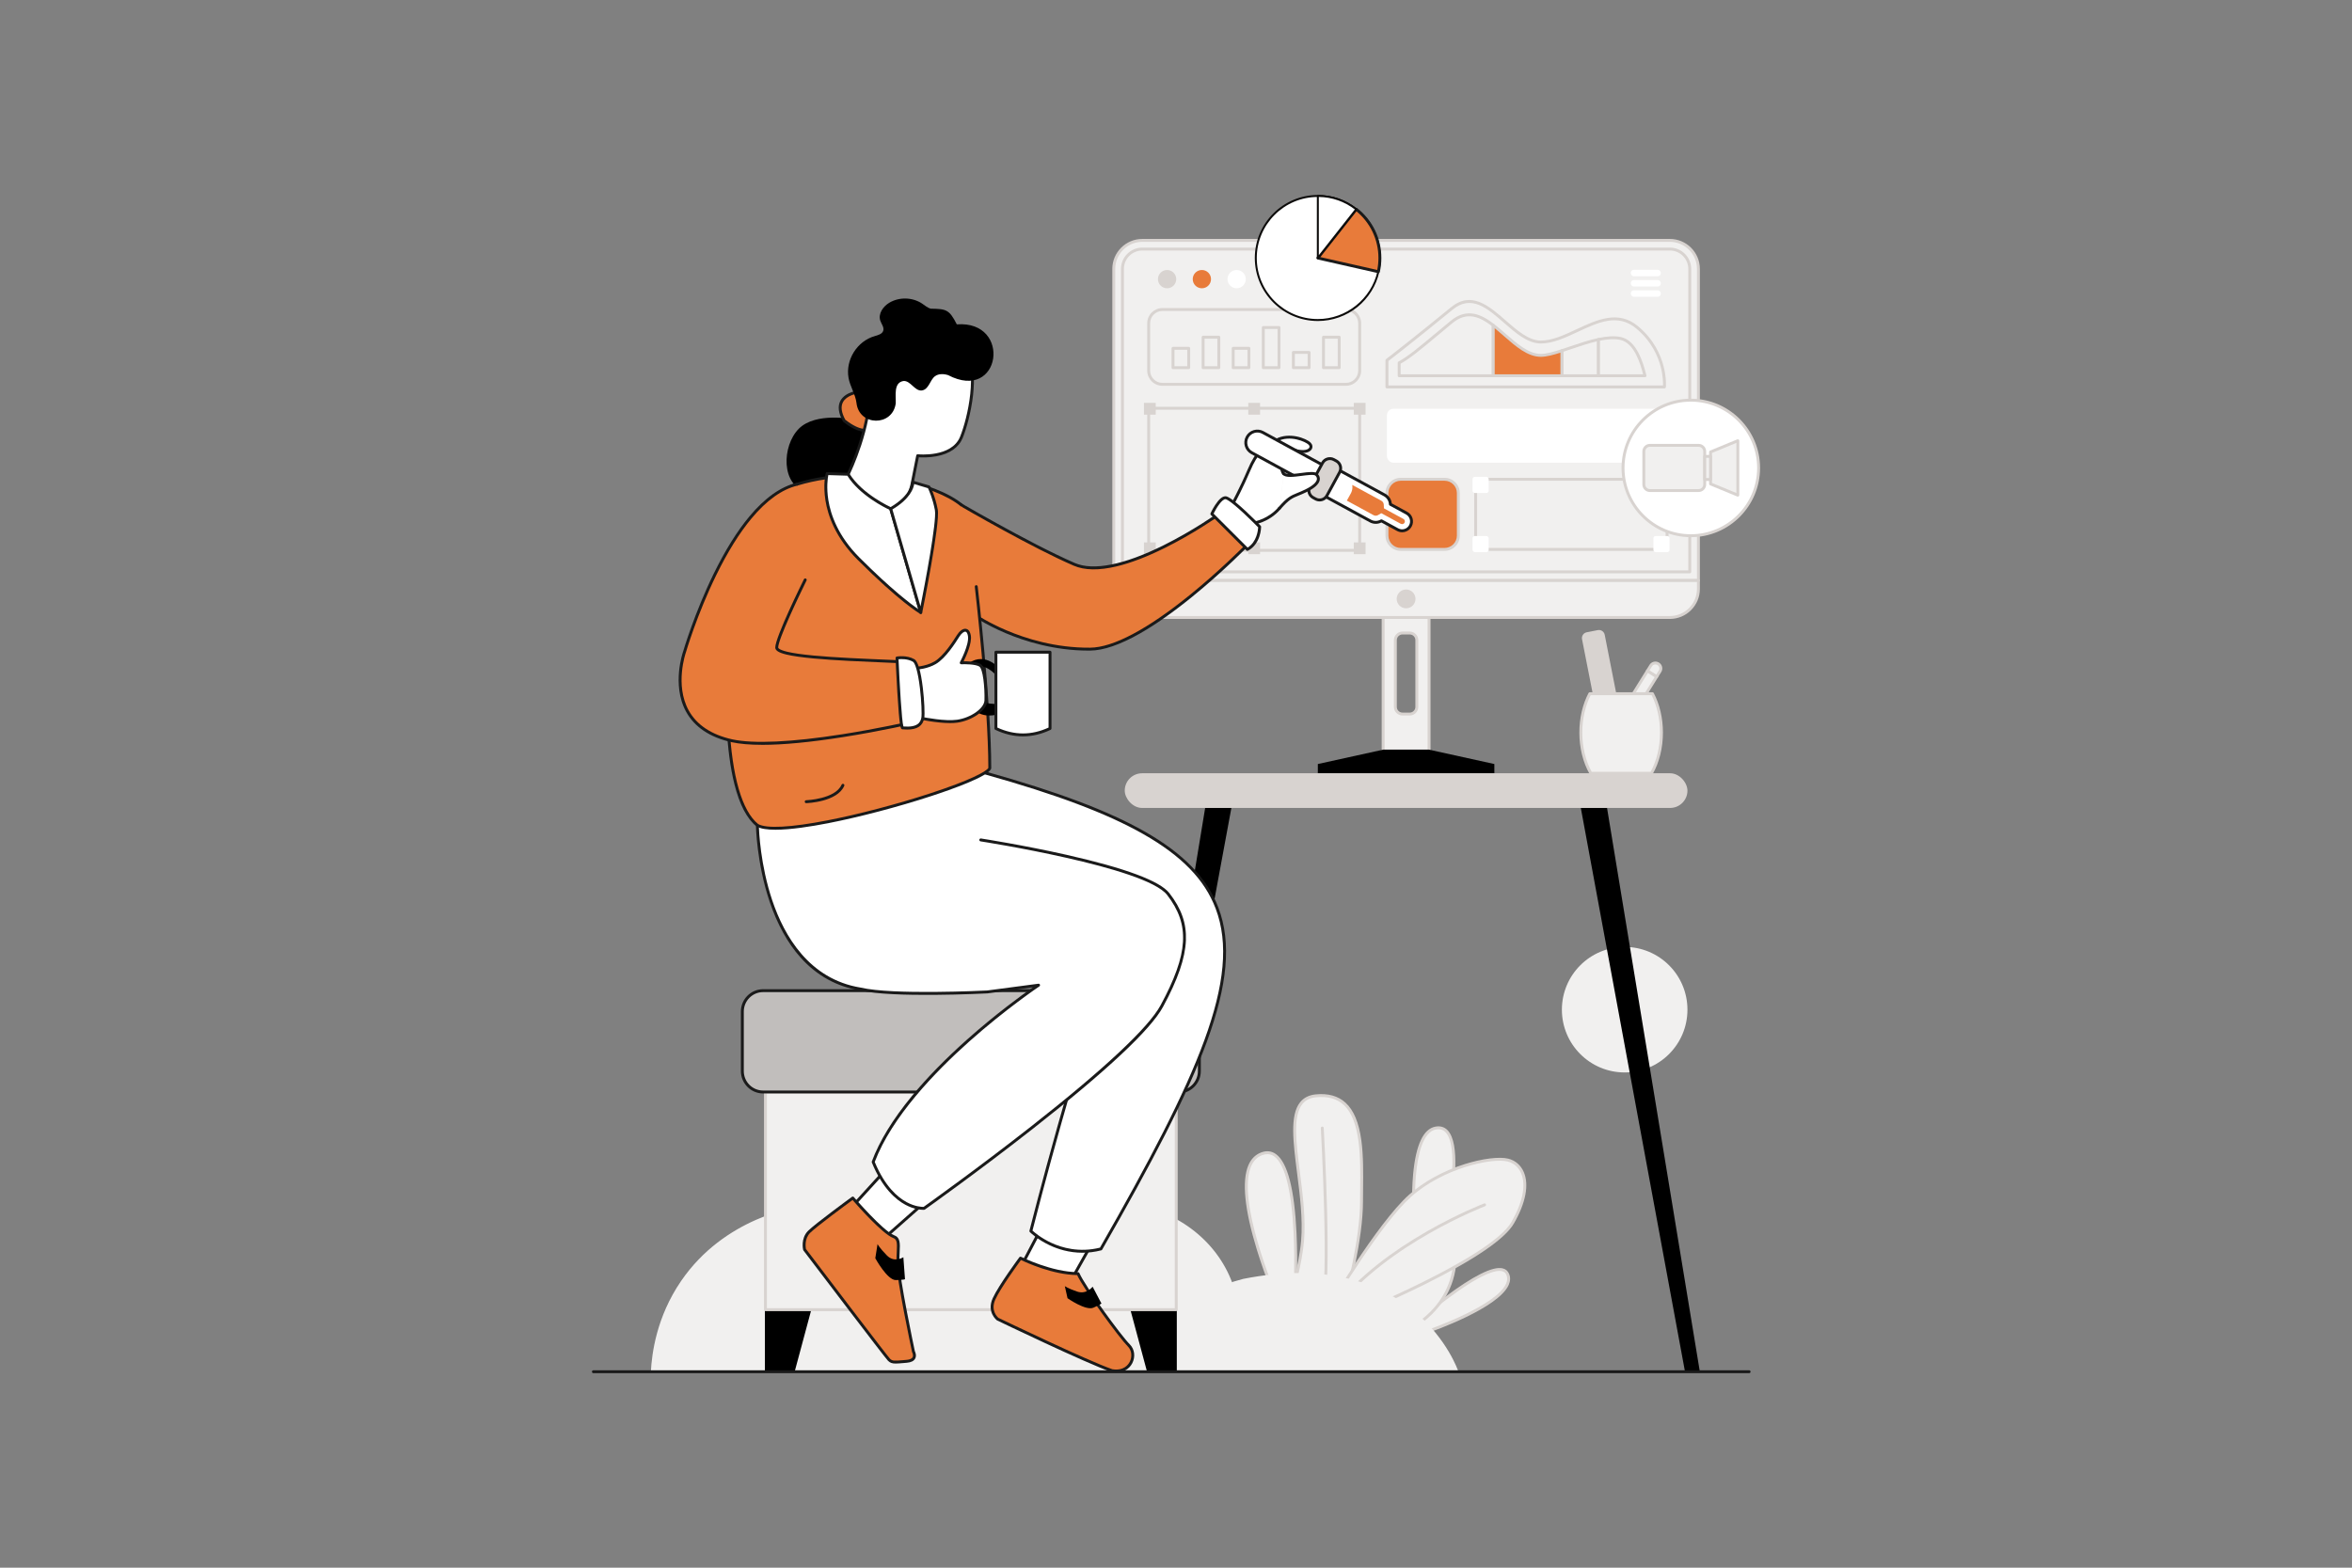 <?xml version="1.0" encoding="UTF-8"?> <svg xmlns="http://www.w3.org/2000/svg" viewBox="0 0 6000 4000" id="WebsiteInterfaceDesign"><rect x="0" y="0" width="6000" height="4000" fill="#808080" stroke="none"/><circle cx="4144.56" cy="2576.23" r="160.15" fill="#f1f0ef" class="coloreff0f1 svgShape"></circle><rect width="51.52" height="351.44" x="4070.66" y="1610.86" fill="#d8d3d0" rx="11.35" ry="11.35" transform="rotate(-11.12 4095.385 1786.224)" class="colord0d5d8 svgShape"></rect><path fill="#d8d3d0" d="m4113.97,1965.71c-7.05,0-13.36-4.99-14.77-12.16l-63.39-322.57c-.78-3.95.03-7.96,2.27-11.3,2.24-3.34,5.65-5.61,9.6-6.38l28.29-5.56c3.95-.77,7.96.03,11.3,2.27,3.34,2.24,5.61,5.65,6.38,9.6l63.39,322.57c.78,3.95-.03,7.96-2.27,11.3-2.24,3.34-5.65,5.61-9.6,6.38l-28.29,5.56c-.98.19-1.95.28-2.91.28Zm-35.08-350.83c-.49,0-.99.05-1.49.15l-28.29,5.56c-2,.39-3.73,1.54-4.86,3.23s-1.55,3.73-1.15,5.73l63.39,322.57c.81,4.13,4.83,6.82,8.96,6.02l28.28-5.56h0c2-.39,3.73-1.54,4.86-3.23s1.55-3.73,1.15-5.73l-63.39-322.57c-.39-2-1.54-3.73-3.23-4.86-1.27-.85-2.74-1.3-4.24-1.3Z" class="colord0d5d8 svgShape"></path><path fill="#f1f0ef" d="m4230.24,1693.75h0c-6.52-4.05-15.08-2.05-19.13,4.47l-8.54,13.74,23.6,14.66,8.54-13.74c4.05-6.52,2.05-15.08-4.47-19.13Z" class="coloreff0f1 svgShape"></path><path fill="#d8d3d0" d="m4226.17,1730.33c-.69,0-1.37-.19-1.96-.56l-23.6-14.66c-1.74-1.08-2.28-3.37-1.2-5.12l8.54-13.74c5.12-8.25,16-10.79,24.24-5.67h0c3.99,2.48,6.78,6.37,7.85,10.95,1.07,4.58.29,9.3-2.19,13.29l-8.54,13.74c-.52.84-1.35,1.43-2.31,1.66-.28.07-.56.1-.85.1Zm-18.48-19.57l17.29,10.74,6.58-10.59c1.43-2.31,1.88-5.04,1.26-7.68-.62-2.65-2.23-4.89-4.54-6.33h0c-2.31-1.43-5.04-1.88-7.68-1.26-2.65.62-4.89,2.23-6.33,4.54l-6.58,10.59Z" class="colord0d5d8 svgShape"></path><polygon fill="#f1f0ef" points="4144.91 1804.8 4131.86 1843.53 4139.58 1848.32 4168.51 1819.46 4144.91 1804.8" class="coloreff0f1 svgShape"></polygon><path fill="#d8d3d0" d="m4139.58,1852.04c-.67,0-1.35-.18-1.96-.56l-7.72-4.79c-1.46-.91-2.11-2.71-1.56-4.34l13.05-38.73c.36-1.08,1.2-1.93,2.26-2.31,1.07-.38,2.25-.26,3.22.34l23.6,14.66c.96.6,1.6,1.6,1.73,2.73.13,1.13-.26,2.25-1.07,3.05l-28.93,28.86c-.72.71-1.67,1.08-2.62,1.08Zm-3.26-10.11l2.72,1.69,23.53-23.47-15.63-9.71-10.61,31.5Z" class="colord0d5d8 svgShape"></path><rect width="109.29" height="27.78" x="4130.89" y="1751.82" fill="#f1f0ef" transform="rotate(-58.15 4185.925 1765.666)" class="coloreff0f1 svgShape"></rect><path fill="#d8d3d0" d="m4168.5,1823.17c-.67,0-1.35-.18-1.96-.56l-23.6-14.66c-.84-.52-1.43-1.35-1.66-2.31-.22-.96-.06-1.97.46-2.81l57.67-92.84c.52-.84,1.35-1.43,2.31-1.66.96-.23,1.97-.06,2.81.46l23.6,14.66c1.74,1.08,2.28,3.37,1.2,5.12l-57.67,92.84c-.7,1.13-1.92,1.75-3.16,1.75Zm-18.48-19.57l17.29,10.74,53.75-86.53-17.29-10.74-53.75,86.53Z" class="colord0d5d8 svgShape"></path><polygon points="4335.97 3497.62 4298.06 3497.62 4032.69 2061.47 4099.59 2061.47 4335.97 3497.62" fill="#000000" class="color000000 svgShape"></polygon><polygon points="2837.99 3497.62 2875.9 3497.62 3141.27 2061.47 3074.37 2061.47 2837.99 3497.62" fill="#000000" class="color000000 svgShape"></polygon><path fill="#f1f0ef" d="m1660.38,3500h1477.56c9.95-25.02,46.81-126.15,2.08-235.82-44.87-110.02-154.31-185.61-281.74-196.17-15.84-5.94-92.35-32.71-177.39,4.17-77.5,33.61-110.82,97.86-118.96,114.78-18.41-25.42-89-116.44-220.17-149.22-142.3-35.55-255.25,22.6-280.69,36.52-32.46,4.49-212.74,32.58-323.47,194.08-63.2,92.18-74.78,185.57-77.22,231.65Z" class="coloreff0f1 svgShape"></path><polygon points="1951.24 3341.68 1951.24 3498.17 2027.63 3498.17 2069.7 3341.68 1951.24 3341.68" fill="#000000" class="color000000 svgShape"></polygon><polygon points="3002.06 3341.68 3002.06 3498.17 2925.67 3498.17 2883.6 3341.68 3002.06 3341.68" fill="#000000" class="color000000 svgShape"></polygon><path fill="#f1f0ef" d="m3645.44,3395.91s228.02-78.88,200.91-144.21c-27.12-65.33-260.07,144.21-260.07,144.21h59.16Z" class="coloreff0f1 svgShape"></path><path fill="#d8d3d0" d="m3645.44,3399.62h-59.16c-1.54,0-2.92-.95-3.47-2.38-.55-1.44-.16-3.06.98-4.09.47-.42,47.77-42.87,101.53-83.17,72.91-54.65,122.59-79.47,147.7-73.8,7.98,1.81,13.62,6.55,16.76,14.1,3.71,8.94,3.33,18.52-1.14,28.47-26.71,59.46-194.84,118.2-201.98,120.67-.39.13-.8.2-1.21.2Zm-49.35-7.43h48.72c11.04-3.89,172.4-61.61,197.05-116.49,3.65-8.12,3.99-15.5,1.06-22.58-2.19-5.27-5.96-8.44-11.53-9.7-15.73-3.56-53.04,6.13-141.56,72.47-41.11,30.81-78.44,62.9-93.73,76.3Z" class="colord0d5d8 svgShape"></path><path fill="#f1f0ef" d="m3466.72,3395.91h119.56s131.88-55.47,125.72-203.37c-6.16-147.91-231.72,80.12-245.28,203.37Z" class="coloreff0f1 svgShape"></path><path fill="#d8d3d0" d="m3586.27,3399.62h-119.56c-1.06,0-2.06-.45-2.77-1.24-.7-.79-1.04-1.83-.93-2.88,4.88-44.37,38.2-107.37,86.95-164.43,37.58-43.98,90.68-90.5,127.98-90.5.5,0,.99,0,1.49.03,15.58.53,34.52,9.94,36.27,51.78,1.43,34.31-4.41,66.55-17.36,95.83-10.36,23.42-25.25,44.99-44.27,64.09-32.35,32.5-64.99,46.45-66.36,47.02-.46.19-.95.29-1.44.29Zm-115.34-7.43h114.55c4.78-2.15,34.67-16.27,63.52-45.33,28.76-28.97,62.39-79.24,59.27-154.18-1.21-29.02-11-44.05-29.1-44.66-28.65-.96-77.12,33.52-123.57,87.88-46.33,54.21-78.41,113.57-84.68,156.29Z" class="colord0d5d8 svgShape"></path><path fill="#f1f0ef" d="m3607.23,3105.43s-14.79-214.88,55.47-227.2c70.26-12.33,39.44,165.16,39.44,165.16l-94.91,62.04Z" class="coloreff0f1 svgShape"></path><path fill="#d8d3d0" d="m3607.23,3109.15c-.57,0-1.13-.13-1.65-.39-1.18-.59-1.96-1.76-2.05-3.07-.04-.54-3.66-54.65,1.39-109.57,6.92-75.21,26.14-116.1,57.14-121.54,12.18-2.13,22.41.83,30.41,8.81,34.73,34.67,14.22,155.52,13.33,160.64-.18,1.01-.77,1.91-1.63,2.47l-94.91,62.04c-.61.4-1.32.61-2.03.61Zm62.23-227.82c-1.95,0-3.99.19-6.13.56-33.98,5.96-46.5,65.78-51.02,114.9-3.99,43.36-2.51,86.21-1.74,102.01l88.16-57.63c2.31-14.41,18.5-122.57-11.52-152.54-4.91-4.9-10.75-7.31-17.75-7.31Z" class="colord0d5d8 svgShape"></path><path fill="#f1f0ef" d="m3261.29,3327.71s-151.19-343.47-42.73-383.74c108.47-40.26,84.64,364.02,84.64,364.02l-41.91,19.72Z" class="coloreff0f1 svgShape"></path><path fill="#d8d3d0" d="m3261.29,3331.42c-.44,0-.88-.08-1.3-.24-.94-.35-1.69-1.07-2.1-1.98-.29-.65-28.73-65.54-51.88-141.22-31.25-102.18-38.45-174.39-21.42-214.64,6.9-16.32,17.9-27.37,32.67-32.85,14.18-5.26,27.06-3.73,38.28,4.58,29.19,21.6,46.67,89.45,51.97,201.68,3.92,82.92-.57,160.69-.61,161.46-.08,1.36-.9,2.56-2.13,3.14l-41.91,19.72c-.5.23-1.04.35-1.58.35Zm-28.16-386.57c-4.2,0-8.61.87-13.28,2.6-12.78,4.74-22.34,14.43-28.42,28.78-36.64,86.58,58.46,315.38,71.74,346.48l36.43-17.14c.69-13.2,4.02-83.77.49-158.53-5.12-108.31-22.05-176.08-48.97-196-5.58-4.13-11.53-6.18-17.99-6.18Z" class="colord0d5d8 svgShape"></path><g fill="#000000" class="color000000 svgShape"><path fill="#f1f0ef" d="m3423.16,3353.18c0-4.11,50.12-174.2,50.12-287.6s14.95-282.79-116.68-269.52c-106,10.68-20.54,214.47-33.69,369.77-5.55,65.5-32.87,156.95-32.87,156.95l133.12,30.4Z" class="coloreff0f1 svgShape"></path><path fill="#d8d3d0" d="m3423.16,3356.9c-.28,0-.55-.03-.83-.09l-133.12-30.4c-1-.23-1.86-.86-2.38-1.75s-.64-1.95-.35-2.93c.27-.91,27.28-91.84,32.73-156.2,4.65-54.97-3.33-117.6-10.38-172.85-10.05-78.86-18.74-146.96,7.66-180.16,9.26-11.64,22.63-18.42,39.74-20.15,31.74-3.2,57.44,3.96,76.38,21.29,20.9,19.12,34.07,50.64,40.26,96.36,5.33,39.37,4.82,84.21,4.37,123.77-.13,11.11-.25,21.6-.25,31.8,0,95.74-35.23,230.47-46.81,274.75-1.68,6.44-3.14,12.01-3.32,13.12-.07,1.03-.58,1.99-1.39,2.64-.66.53-1.48.81-2.32.81Zm3.71-3.71c0,.07,0,.14,0,.21,0-.09,0-.16,0-.21Zm-132.16-33.15l125.63,28.69c.53-2.1,1.36-5.3,2.66-10.28,11.52-44.04,46.57-178.08,46.57-272.87,0-10.24.12-20.75.25-31.88.88-77.58,1.98-174.14-42.21-214.56-17.56-16.06-40.66-22.4-70.63-19.38-15.25,1.54-26.59,7.22-34.67,17.38-24.44,30.74-15.94,97.4-6.1,174.59,7.09,55.62,15.13,118.66,10.41,174.41-4.87,57.57-26.71,135.85-31.9,153.89Z" class="colord0d5d8 svgShape"></path></g><path fill="#d8d3d0" d="m3373.16,3336.35c-.45,0-.91-.08-1.36-.26-1.91-.75-2.85-2.91-2.1-4.82,21.76-55.3-.03-448.87-.25-452.84-.11-2.05,1.45-3.8,3.5-3.92,2.05-.11,3.8,1.45,3.92,3.5.91,16.27,22.09,399.17-.25,455.97-.58,1.46-1.98,2.36-3.46,2.36Z" class="colord0d5d8 svgShape"></path><g fill="#000000" class="color000000 svgShape"><path fill="#f1f0ef" d="m3446.17,3358.11s358.75-144.62,412.74-238.3c53.99-93.67,29.34-149.55-12.16-159.82-41.5-10.27-166.4,16.85-249.39,90.8-82.99,73.95-211.66,293.83-211.66,293.83l36.64,26.63,23.83-13.15Z" class="coloreff0f1 svgShape"></path><path fill="#d8d3d0" d="m3422.34,3374.97c-.77,0-1.54-.24-2.18-.71l-36.64-26.63c-1.54-1.12-1.99-3.23-1.02-4.88,1.29-2.2,129.92-221.24,212.4-294.73,37.1-33.06,87.39-60.67,141.61-77.75,44.69-14.08,88.32-19.53,111.14-13.88,18.04,4.46,32.14,16.7,39.69,34.44,13.76,32.3,4.8,78.76-25.21,130.84-22.76,39.5-99.54,91.9-228.18,155.75-93.21,46.26-181.24,82.05-186.18,84.05l-23.63,13.04c-.56.31-1.18.46-1.79.46Zm-31.73-31.37l32,23.26,21.76-12.01c.13-.07.27-.14.41-.19,3.58-1.44,358.17-145.21,410.91-236.71,28.82-50,37.63-94.12,24.81-124.22-6.62-15.55-18.93-26.25-34.64-30.14-40.03-9.9-163.83,16.73-246.02,89.97-76.47,68.14-193.7,263.85-209.22,290.04Z" class="colord0d5d8 svgShape"></path></g><path fill="#d8d3d0" d="m3403.85,3345.39c-.78,0-1.56-.24-2.23-.75-1.64-1.24-1.97-3.56-.73-5.2,29.43-39.05,68-77.48,114.64-114.23,37.25-29.35,79.72-57.7,126.22-84.26,79.14-45.21,143.47-69.93,144.11-70.17,1.92-.73,4.06.23,4.79,2.15.73,1.92-.23,4.06-2.15,4.79-.64.24-64.52,24.79-143.19,69.75-72.48,41.42-172.69,109.12-238.5,196.44-.73.97-1.84,1.48-2.97,1.48Z" class="colord0d5d8 svgShape"></path><path fill="#f1f0ef" d="m3079.6,3497.62h640.02s-109.27-321.64-548.59-234.41c-136.03,35.94-124.88,79.97-124.88,79.97l33.45,154.45Z" class="coloreff0f1 svgShape"></path><g fill="#000000" class="color000000 svgShape"><rect width="1047.93" height="555.44" x="1952.69" y="2786.23" fill="#f1f0ef" class="coloreff0f1 svgShape"></rect><path fill="#d8d3d0" d="m3000.61,3345.39h-1047.93c-2.05,0-3.71-1.66-3.71-3.71v-555.44c0-2.05,1.66-3.71,3.71-3.71h1047.93c2.05,0,3.71,1.66,3.71,3.71v555.44c0,2.05-1.66,3.71-3.71,3.71Zm-1044.21-7.43h1040.5v-548.01h-1040.5v548.01Z" class="colord0d5d8 svgShape"></path></g><g fill="#000000" class="color000000 svgShape"><path fill="#c1bebc" d="m3006.61,2527.68h-1059.92c-29.26,0-52.99,23.89-52.99,53.37v151.82c0,29.47,23.72,53.37,52.99,53.37h1059.92c29.26,0,52.99-23.89,52.99-53.37v-151.82c0-29.47-23.72-53.37-52.99-53.37Z" class="colorc1bebc svgShape"></path><path fill="#1a1a1a" d="m3006.61,2789.95h-1059.92c-31.27,0-56.7-25.61-56.7-57.08v-151.82c0-31.48,25.44-57.08,56.7-57.08h1059.92c31.27,0,56.7,25.61,56.7,57.08v151.82c0,31.48-25.44,57.08-56.7,57.08Zm-1059.92-258.55c-27.17,0-49.27,22.27-49.27,49.65v151.82c0,27.38,22.1,49.65,49.27,49.65h1059.92c27.17,0,49.27-22.27,49.27-49.65v-151.82c0-27.38-22.1-49.65-49.27-49.65h-1059.92Z" class="color1a1a1a svgShape"></path></g><g fill="#000000" class="color000000 svgShape"><path fill="#f1f0ef" d="m4332.71,686.21c0-40.24-32.62-72.86-72.86-72.86h-1345.75c-40.24,0-72.86,32.62-72.86,72.86v795.02h1491.47v-795.02Z" class="coloreff0f1 svgShape"></path><path fill="#d8d3d0" d="m4332.71,1484.94h-1491.47c-2.05,0-3.71-1.66-3.71-3.71v-795.02c0-42.22,34.35-76.57,76.57-76.57h1345.75c42.22,0,76.57,34.35,76.57,76.57v795.02c0,2.05-1.66,3.71-3.71,3.71Zm-1487.75-7.43h1484.04v-791.31c0-38.13-31.02-69.14-69.14-69.14h-1345.75c-38.13,0-69.14,31.02-69.14,69.14v791.31Z" class="colord0d5d8 svgShape"></path><path fill="#f1f0ef" d="m2863.38,1459.1v-772.89c0-27.97,22.76-50.73,50.73-50.73h1345.75c27.97,0,50.73,22.76,50.73,50.73v772.89h-1447.21Z" class="coloreff0f1 svgShape"></path><path fill="#d8d3d0" d="m4310.58,1462.81h-1447.21c-2.05,0-3.71-1.66-3.71-3.71v-772.89c0-30.02,24.42-54.44,54.44-54.44h1345.75c30.02,0,54.44,24.42,54.44,54.44v772.89c0,2.05-1.66,3.71-3.71,3.71Zm-1443.49-7.43h1439.78v-769.18c0-25.92-21.09-47.01-47.01-47.01h-1345.75c-25.92,0-47.01,21.09-47.01,47.01v769.18Z" class="colord0d5d8 svgShape"></path><rect width="76.71" height="16.49" x="4160.12" y="688.35" fill="#ffffff" rx="7.92" ry="7.92" class="colorffffff svgShape"></rect><rect width="76.71" height="16.49" x="4160.12" y="714.56" fill="#ffffff" rx="7.92" ry="7.92" class="colorffffff svgShape"></rect><rect width="76.71" height="16.49" x="4160.12" y="740.77" fill="#ffffff" rx="7.92" ry="7.92" class="colorffffff svgShape"></rect><rect width="714.67" height="137.77" x="3538.1" y="1042.94" fill="#ffffff" rx="16.57" ry="16.57" class="colorffffff svgShape"></rect><rect width="538.26" height="190.91" x="2930.31" y="789.72" fill="#f1f0ef" rx="35.06" ry="35.06" class="coloreff0f1 svgShape"></rect><path fill="#d8d3d0" d="m3433.51,984.35h-468.15c-21.38,0-38.77-17.39-38.77-38.77v-120.8c0-21.38,17.39-38.77,38.77-38.77h468.15c21.38,0,38.77,17.39,38.77,38.77v120.8c0,21.38-17.39,38.77-38.77,38.77Zm-468.15-190.91c-17.28,0-31.34,14.06-31.34,31.34v120.8c0,17.28,14.06,31.34,31.34,31.34h468.15c17.28,0,31.34-14.06,31.34-31.34v-120.8c0-17.28-14.06-31.34-31.34-31.34h-468.15Z" class="colord0d5d8 svgShape"></path><rect width="40.08" height="49.39" x="2992.38" y="888.72" fill="#f1f0ef" class="coloreff0f1 svgShape"></rect><path fill="#d8d3d0" d="m3032.46,941.83h-40.08c-2.05,0-3.71-1.66-3.71-3.71v-49.39c0-2.05,1.66-3.71,3.71-3.71h40.08c2.05,0,3.71,1.66,3.71,3.71v49.39c0,2.05-1.66,3.71-3.71,3.71Zm-36.37-7.43h32.65v-41.96h-32.65v41.96Z" class="colord0d5d8 svgShape"></path><rect width="40.08" height="77.74" x="3069.14" y="860.37" fill="#f1f0ef" class="coloreff0f1 svgShape"></rect><path fill="#d8d3d0" d="m3109.23,941.83h-40.08c-2.05,0-3.71-1.66-3.71-3.71v-77.74c0-2.05,1.66-3.71,3.71-3.71h40.08c2.05,0,3.71,1.66,3.71,3.71v77.74c0,2.05-1.66,3.71-3.71,3.71Zm-36.37-7.43h32.66v-70.31h-32.66v70.31Z" class="colord0d5d8 svgShape"></path><rect width="40.08" height="49.39" x="3145.91" y="888.72" fill="#f1f0ef" class="coloreff0f1 svgShape"></rect><path fill="#d8d3d0" d="m3185.99,941.83h-40.08c-2.05,0-3.71-1.66-3.71-3.71v-49.39c0-2.05,1.66-3.71,3.71-3.71h40.08c2.05,0,3.71,1.66,3.71,3.71v49.39c0,2.05-1.66,3.71-3.71,3.71Zm-36.37-7.43h32.65v-41.96h-32.65v41.96Z" class="colord0d5d8 svgShape"></path><rect width="40.08" height="102.43" x="3222.67" y="835.68" fill="#f1f0ef" class="coloreff0f1 svgShape"></rect><path fill="#d8d3d0" d="m3262.76,941.83h-40.08c-2.05,0-3.71-1.66-3.71-3.71v-102.43c0-2.05,1.66-3.71,3.71-3.71h40.08c2.05,0,3.71,1.66,3.71,3.71v102.43c0,2.05-1.66,3.71-3.71,3.71Zm-36.37-7.43h32.65v-95h-32.65v95Z" class="colord0d5d8 svgShape"></path><rect width="40.08" height="38.87" x="3299.44" y="899.24" fill="#f1f0ef" class="coloreff0f1 svgShape"></rect><path fill="#d8d3d0" d="m3339.52,941.83h-40.08c-2.05,0-3.71-1.66-3.71-3.71v-38.87c0-2.05,1.66-3.71,3.71-3.71h40.08c2.05,0,3.71,1.66,3.71,3.71v38.87c0,2.05-1.66,3.71-3.71,3.71Zm-36.37-7.43h32.66v-31.44h-32.66v31.44Z" class="colord0d5d8 svgShape"></path><rect width="40.08" height="77.74" x="3376.2" y="860.37" fill="#f1f0ef" class="coloreff0f1 svgShape"></rect><path fill="#d8d3d0" d="m3416.29,941.83h-40.08c-2.05,0-3.71-1.66-3.71-3.71v-77.74c0-2.05,1.66-3.71,3.71-3.71h40.08c2.05,0,3.71,1.66,3.71,3.71v77.74c0,2.05-1.66,3.71-3.71,3.71Zm-36.37-7.43h32.65v-70.31h-32.65v70.31Z" class="colord0d5d8 svgShape"></path><circle cx="2977.29" cy="712.21" r="23.32" fill="#d8d3d0" class="colord0d5d8 svgShape"></circle><circle cx="3066" cy="712.21" r="23.32" fill="#e87b3a" class="colorfcc528 svgShape"></circle><circle cx="3154.72" cy="712.21" r="23.32" fill="#ffffff" class="colorffffff svgShape"></circle><rect width="182.16" height="178.93" x="3538.1" y="1222.9" fill="#e87b3a" rx="35.21" ry="35.21" class="colorfcc528 svgShape"></rect><path fill="#d8d3d0" d="m3685.05,1405.54h-111.74c-21.46,0-38.92-17.46-38.92-38.92v-108.51c0-21.46,17.46-38.92,38.92-38.92h111.74c21.46,0,38.92,17.46,38.92,38.92v108.51c0,21.46-17.46,38.92-38.92,38.92Zm-111.74-178.93c-17.37,0-31.5,14.13-31.5,31.5v108.51c0,17.37,14.13,31.5,31.5,31.5h111.74c17.37,0,31.5-14.13,31.5-31.5v-108.51c0-17.37-14.13-31.5-31.5-31.5h-111.74Z" class="colord0d5d8 svgShape"></path><g fill="#000000" class="color000000 svgShape"><rect width="488.32" height="178.93" x="3764.45" y="1222.9" fill="#f1f0ef" rx="34.27" ry="34.27" class="coloreff0f1 svgShape"></rect><path fill="#d8d3d0" d="m4218.5,1405.54h-419.78c-20.95,0-37.99-17.04-37.99-37.99v-110.39c0-20.95,17.04-37.99,37.99-37.99h419.78c20.95,0,37.99,17.04,37.99,37.99v110.39c0,20.95-17.04,37.99-37.99,37.99Zm-419.78-178.93c-16.85,0-30.56,13.71-30.56,30.56v110.39c0,16.85,13.71,30.56,30.56,30.56h419.78c16.85,0,30.56-13.71,30.56-30.56v-110.39c0-16.85-13.71-30.56-30.56-30.56h-419.78Z" class="colord0d5d8 svgShape"></path></g><rect width="41.16" height="41.16" x="3756.51" y="1216.72" fill="#ffffff" rx="5.83" ry="5.83" class="colorffffff svgShape"></rect><rect width="41.16" height="41.16" x="3756.51" y="1367.62" fill="#ffffff" rx="5.83" ry="5.83" class="colorffffff svgShape"></rect><rect width="41.16" height="41.16" x="4217.89" y="1216.72" fill="#ffffff" rx="5.83" ry="5.83" class="colorffffff svgShape"></rect><rect width="41.16" height="41.16" x="4217.89" y="1367.62" fill="#ffffff" rx="5.83" ry="5.83" class="colorffffff svgShape"></rect><g fill="#000000" class="color000000 svgShape"><path fill="#d8d3d0" d="m3468.57,1407.97h-538.26c-2.05,0-3.71-1.66-3.71-3.71v-362.55c0-2.05,1.66-3.71,3.71-3.71h538.26c2.05,0,3.71,1.66,3.71,3.71v362.55c0,2.05-1.66,3.71-3.71,3.71Zm-534.55-7.43h530.83v-355.12h-530.83v355.12Z" class="colord0d5d8 svgShape"></path><rect width="30.08" height="30.08" x="2918.23" y="1027.9" fill="#d8d3d0" class="colord0d5d8 svgShape"></rect><rect width="30.08" height="30.08" x="2918.23" y="1383.97" fill="#d8d3d0" class="colord0d5d8 svgShape"></rect><rect width="30.08" height="30.08" x="3453.53" y="1027.9" fill="#d8d3d0" class="colord0d5d8 svgShape"></rect><rect width="30.08" height="30.08" x="3453.53" y="1383.97" fill="#d8d3d0" class="colord0d5d8 svgShape"></rect><rect width="30.08" height="30.08" x="3184.4" y="1027.9" fill="#d8d3d0" class="colord0d5d8 svgShape"></rect><rect width="30.08" height="30.08" x="3184.4" y="1383.97" fill="#d8d3d0" class="colord0d5d8 svgShape"></rect></g><g fill="#000000" class="color000000 svgShape"><path fill="#f1f0ef" d="m4175.98,834.92c-77.83-64.38-166.04,37.79-245.17,37.79s-142.62-155.36-227.62-85.38c-77.45,63.76-164.34,131.79-165.08,131.79v68.15h707.93s7.78-87.97-70.05-152.36Z" class="coloreff0f1 svgShape"></path><path fill="#d8d3d0" d="m4246.03,990.99h-707.93c-2.05,0-3.71-1.66-3.71-3.71v-68.15c0-1.41.78-2.63,1.94-3.26,4.72-3.24,87.67-68.15,164.5-131.4,52.66-43.35,97.38-4.28,140.62,33.51,28.7,25.08,58.39,51.02,89.36,51.02,29.02,0,59.03-14.01,90.8-28.84,52.34-24.43,106.46-49.69,156.74-8.1,40.97,33.89,58.2,74.31,65.44,102.25,7.85,30.31,6.02,52.37,5.94,53.29-.17,1.92-1.78,3.39-3.7,3.39Zm-704.22-7.43h700.67c.18-7.21-.11-25.25-5.96-47.68-6.99-26.79-23.57-65.56-62.91-98.1-46.67-38.6-96.31-15.43-148.86,9.11-31.11,14.52-63.27,29.54-93.94,29.54-33.77,0-64.52-26.87-94.25-52.85-42.79-37.4-83.22-72.72-131.01-33.37-44.27,36.44-88.77,71.94-111.36,89.85-14.42,11.44-28.13,22.23-38.58,30.38-7.56,5.89-11.53,8.99-13.79,10.61v62.51Z" class="colord0d5d8 svgShape"></path><path fill="#f1f0ef" d="m3703.18,821.38c-62.52,51.47-103.61,88.42-133.88,104.36v32.99h239.98v-128.84c-33.25-25.57-67.45-40.34-106.1-8.52Z" class="coloreff0f1 svgShape"></path><path fill="#d8d3d0" d="m3809.28,962.45h-239.98c-2.05,0-3.71-1.66-3.71-3.71v-32.99c0-1.38.76-2.64,1.98-3.29,23.27-12.26,53.37-37.39,95.02-72.18,12.04-10.06,24.49-20.45,38.24-31.77h0c42.46-34.95,79.8-15.35,110.73,8.44.91.7,1.45,1.79,1.45,2.94v128.84c0,2.05-1.66,3.71-3.71,3.71Zm-236.27-7.43h232.55v-123.29c-29.67-22.54-62.31-38.53-100.02-7.49-13.73,11.3-26.17,21.69-38.2,31.74-40.85,34.12-70.68,59.02-94.33,71.98v27.06Z" class="colord0d5d8 svgShape"></path><path fill="#f1f0ef" d="m3984.41,894.79v63.95h93.4v-92.52c-31.04,6.59-64.41,19.16-93.4,28.57Z" class="coloreff0f1 svgShape"></path><path fill="#d8d3d0" d="m4077.81,962.45h-93.4c-2.05,0-3.71-1.66-3.71-3.71v-63.95c0-1.61,1.04-3.04,2.57-3.53,7.08-2.3,14.31-4.75,21.97-7.34,23.68-8.02,48.16-16.31,71.81-21.33,1.1-.23,2.24.04,3.11.75.87.71,1.38,1.77,1.38,2.89v92.52c0,2.05-1.66,3.71-3.71,3.71Zm-89.69-7.43h85.97v-84.18c-21.85,5-44.51,12.67-66.48,20.11-6.76,2.29-13.18,4.46-19.49,6.53v57.54Z" class="colord0d5d8 svgShape"></path><g fill="#000000" class="color000000 svgShape"><path fill="#f1f0ef" d="m4133.59,863.46c-16.37-3.29-35.58-1.53-55.78,2.76v92.52h118.7c-3.83-11.97-18.52-86.36-62.91-95.28Z" class="coloreff0f1 svgShape"></path><path fill="#d8d3d0" d="m4196.5,962.45h-118.69c-2.05,0-3.71-1.66-3.71-3.71v-92.52c0-1.75,1.23-3.27,2.94-3.63,23.25-4.94,41.98-5.84,57.28-2.77h0c41.79,8.4,58,69.1,64.09,91.95.69,2.58,1.23,4.62,1.63,5.84.36,1.13.16,2.36-.54,3.32-.7.96-1.81,1.52-3,1.52Zm-114.98-7.43h110.07c-.12-.43-.24-.88-.36-1.35-5.77-21.63-21.12-79.08-58.38-86.58h0c-13.65-2.74-30.47-2.04-51.33,2.15v85.78Z" class="colord0d5d8 svgShape"></path></g><g fill="#000000" class="color000000 svgShape"><path fill="#e87b3a" d="m3930.81,906.76c-43.15,0-81.65-46.2-121.52-76.86v128.84h175.12v-63.95c-21.02,6.82-39.74,11.97-53.6,11.97Z" class="colorfcc528 svgShape"></path><path fill="#d8d3d0" d="m3984.41,962.45h-175.12c-2.05,0-3.71-1.66-3.71-3.71v-128.84c0-1.42.8-2.71,2.07-3.33,1.27-.62,2.78-.48,3.91.39,10.05,7.73,20.14,16.54,29.9,25.07,28.71,25.08,58.39,51.02,89.37,51.02,14.18,0,34.47-5.96,52.45-11.79,1.13-.37,2.37-.17,3.33.53.96.7,1.53,1.82,1.53,3v63.95c0,2.05-1.66,3.71-3.71,3.71Zm-171.41-7.43h167.69v-55.15c-17.91,5.68-35.97,10.59-49.88,10.59-33.77,0-64.52-26.87-94.25-52.85-7.72-6.75-15.65-13.68-23.56-20.06v117.46Z" class="colord0d5d8 svgShape"></path></g></g><g fill="#000000" class="color000000 svgShape"><path fill="#f1f0ef" d="m3528.41,1575.52v348.58h117.15v-348.58h-117.15Zm85.94,228.2c0,10.06-8.15,18.22-18.21,18.22h-18.31c-10.06,0-18.21-8.16-18.21-18.22v-170.36c0-10.06,8.15-18.21,18.21-18.21h18.31c10.06,0,18.21,8.15,18.21,18.21v170.36Z" class="coloreff0f1 svgShape"></path><path fill="#d8d3d0" d="m3645.55,1927.81h-117.14c-2.05,0-3.71-1.66-3.71-3.71v-348.58c0-2.05,1.66-3.71,3.71-3.71h117.14c2.05,0,3.71,1.66,3.71,3.71v348.58c0,2.05-1.66,3.71-3.71,3.71Zm-113.43-7.43h109.71v-341.15h-109.71v341.15Zm64.01-94.73h-18.31c-12.09,0-21.93-9.84-21.93-21.93v-170.36c0-12.09,9.84-21.93,21.93-21.93h18.31c12.09,0,21.93,9.84,21.93,21.93v170.36c0,12.09-9.84,21.93-21.93,21.93Zm-18.31-206.79c-7.99,0-14.5,6.5-14.5,14.5v170.36c0,8,6.5,14.5,14.5,14.5h18.31c7.99,0,14.5-6.51,14.5-14.5v-170.36c0-7.99-6.5-14.5-14.5-14.5h-18.31Z" class="colord0d5d8 svgShape"></path></g><polygon points="3644.97 1912.67 3596.13 1912.67 3577.82 1912.67 3528.99 1912.67 3361.84 1949.45 3361.84 1973.03 3577.82 1973.03 3596.13 1973.03 3812.12 1973.03 3812.12 1949.45 3644.97 1912.67" fill="#000000" class="color000000 svgShape"></polygon><g fill="#000000" class="color000000 svgShape"><path fill="#f1f0ef" d="m2841.24,1481.23v21.43c0,40.24,32.62,72.86,72.86,72.86h1345.75c40.24,0,72.86-32.62,72.86-72.86v-21.43h-1491.47Z" class="coloreff0f1 svgShape"></path><path fill="#d8d3d0" d="m4259.85,1579.23h-1345.75c-42.22,0-76.57-34.35-76.57-76.57v-21.43c0-2.05,1.66-3.71,3.71-3.71h1491.47c2.05,0,3.71,1.66,3.71,3.71v21.43c0,42.22-34.35,76.57-76.57,76.57Zm-1414.9-94.29v17.71c0,38.13,31.02,69.15,69.14,69.15h1345.75c38.13,0,69.14-31.02,69.14-69.15v-17.71h-1484.04Z" class="colord0d5d8 svgShape"></path></g><circle cx="3586.98" cy="1528.1" r="24.01" fill="#d8d3d0" class="colord0d5d8 svgShape"></circle></g><path fill="#1a1a1a" d="m4462.04,3503.71H1513.75c-2.05,0-3.71-1.66-3.71-3.71s1.66-3.71,3.71-3.71h2948.29c2.05,0,3.71,1.66,3.71,3.71s-1.66,3.71-3.71,3.71Z" class="color1a1a1a svgShape"></path><g fill="#000000" class="color000000 svgShape"><polygon fill="#ffffff" points="2659.19 3128.05 2598.38 3244.18 2723.28 3283.08 2786.83 3170.23 2659.19 3128.05" class="colorffffff svgShape"></polygon><path fill="#1a1a1a" d="m2723.28,3286.79c-.37,0-.74-.05-1.1-.17l-124.9-38.89c-1.05-.33-1.9-1.11-2.33-2.12-.42-1.02-.37-2.17.14-3.15l60.81-116.13c.84-1.61,2.73-2.38,4.46-1.8l127.64,42.18c1.05.35,1.9,1.15,2.3,2.19.4,1.04.32,2.2-.23,3.16l-63.55,112.85c-.67,1.19-1.92,1.89-3.24,1.89Zm-119.54-44.83l117.78,36.68,59.86-106.3-120.36-39.77-57.28,109.4Z" class="color1a1a1a svgShape"></path><polygon fill="#ffffff" points="2360.08 3066.69 2256.55 3158.18 2175.47 3077.1 2265.31 2978.5 2360.08 3066.69" class="colorffffff svgShape"></polygon><path fill="#1a1a1a" d="m2256.55,3161.89c-.95,0-1.9-.37-2.63-1.09l-81.08-81.08c-1.4-1.4-1.46-3.66-.12-5.13l89.84-98.6c.67-.73,1.6-1.17,2.59-1.21.99-.04,1.96.32,2.68.99l94.77,88.2c.77.71,1.2,1.72,1.18,2.77s-.47,2.04-1.25,2.74l-103.54,91.48c-.7.62-1.58.93-2.46.93Zm-75.94-84.91l76.1,76.1,97.85-86.46-89.02-82.85-84.92,93.21Z" class="color1a1a1a svgShape"></path><path fill="#ffffff" d="m2498.68,1954.1l14.38,18.08c348.52,97.58,534.4,194.52,591.52,344.63,68.9,181.09-49.62,439.55-296.11,869.86-106,27.12-178.72-45.6-178.72-45.6,0,0,124.49-491.79,191.05-629.84-205.5-220.56-554.95-211.84-549.72-507.82l227.61-49.3Z" class="colorffffff svgShape"></path><path fill="#1a1a1a" d="m2761.35,3196.38c-34.45,0-63.22-9.41-83.58-18.99-31.65-14.9-49.89-32.94-50.66-33.71-.93-.93-1.3-2.27-.97-3.54,1.24-4.89,123.98-488.34,190.2-628.24-78.19-83.12-175.44-132.52-269.5-180.31-74.74-37.97-145.34-73.84-196.84-123.17-27.67-26.51-47.75-54.83-61.37-86.57-15.11-35.22-22.08-73.99-21.29-118.52.03-1.72,1.24-3.2,2.93-3.56l227.61-49.3c1.38-.3,2.81.21,3.69,1.32l13.63,17.14c183.14,51.33,311.75,99.84,404.71,152.64,49.57,28.16,88.76,57.33,119.8,89.2,31.44,32.27,53.79,66.53,68.32,104.72,68.74,180.67-45.87,435.75-296.36,873.03-.5.87-1.33,1.5-2.3,1.75-16.94,4.33-33.02,6.12-48.03,6.12Zm-127.47-56.52c4.94,4.52,21.77,18.96,47.31,30.93,27.81,13.04,71.94,25.74,124.83,12.66,248.79-434.43,362.69-687.62,295.08-865.32-28.18-74.07-86.92-134.48-184.85-190.1-92.61-52.6-221.05-100.99-404.2-152.27-.75-.21-1.42-.65-1.91-1.26l-12.94-16.27-222.47,48.19c-1.72,177.73,126.79,243.03,275.47,318.56,95.33,48.43,193.91,98.51,273.3,183.71,1.04,1.12,1.29,2.77.63,4.15-63.42,131.54-181.25,591.68-190.25,627.02Z" class="color1a1a1a svgShape"></path><path fill="#ffffff" d="m2501.97,2143.09s421.54,64.92,478.23,138.05c56.7,73.13,59.16,146.26-16.43,285.95-75.6,139.69-606.42,516.03-606.42,516.03,0,0-78.88,6.57-129.83-118.33,83.81-225.15,421.95-451.12,421.95-451.12l-130.65,17.26s-240.35,12.33-323.73-7.4c-258.41-41.91-262.97-417.84-262.97-417.84l92.44-87.51,304.85-46.02,172.56,170.92Z" class="colorffffff svgShape"></path><path fill="#1a1a1a" d="m2355.21,3086.91c-6.24,0-23.7-1.19-45.43-12.83-24.34-13.03-58.97-42.33-85.71-107.87-.35-.86-.37-1.83-.04-2.7,19.26-51.74,53.55-107.77,101.9-166.54,38.6-46.9,86.21-95.66,141.51-144.93,72.72-64.78,140-113.56,167.21-132.65l-115.36,15.24c-.1.01-.2.02-.3.03-9.83.5-241.59,12.11-324.65-7.46-59.75-9.72-110.94-38.03-152.15-84.14-32.86-36.77-59.46-84.87-79.03-142.96-33.24-98.64-34.76-193.4-34.77-194.35-.01-1.04.41-2.03,1.16-2.74l92.44-87.51c.55-.52,1.25-.86,2-.98l304.85-46.02c2.02-.31,3.92,1.09,4.23,3.12s-1.09,3.92-3.12,4.23l-303.7,45.84-90.4,85.58c.36,12.83,3.86,100.09,34.4,190.62,30.19,89.49,93.81,200.65,225.4,221.99.09.01.17.03.26.05,81.08,19.18,315.42,7.67,322.54,7.31l130.5-17.24c1.71-.23,3.35.76,3.96,2.37.61,1.62.02,3.44-1.41,4.4-.84.56-85.47,57.37-179.21,140.88-86.01,76.62-197.42,191.97-240.81,307.09,25.68,62.23,58.34,90.1,81.29,102.52,21.77,11.79,39.12,12.26,43.3,12.2,11.92-8.48,139.44-99.44,273.84-204.91,185.59-145.63,299.9-252.56,330.56-309.23,71.42-131.98,75.81-205.75,16.77-281.91-55.15-71.14-471.66-136-475.86-136.65-2.03-.31-3.42-2.21-3.11-4.24.31-2.03,2.21-3.41,4.24-3.11,1.06.16,106.8,16.54,218.11,41.65,150.12,33.86,238.44,66.77,262.5,97.8,30.86,39.8,43.86,76.94,42.17,120.44-1.77,45.49-20.29,99.37-58.27,169.56-31.6,58.38-143.48,163.21-332.53,311.55-140.6,110.33-273.68,204.8-275.01,205.74-.54.38-1.18.62-1.84.67-.16.01-1,.08-2.44.08Zm2.13-3.78h0,0Z" class="color1a1a1a svgShape"></path><path fill="#e87b3a" d="m2428.53,1274.65s193.55,113.96,311.83,165.22c118.28,51.27,369.95-128.61,369.95-128.61l76.3,74.34s-260.66,269.47-405.45,270.69c-173.19,1.46-300.34-90.2-300.34-90.2l-52.3-291.44Z" class="colorfcc528 svgShape"></path><path fill="#1a1a1a" d="m2777.13,1660.03c-88.37,0-164.2-24.3-212.54-44.87-53.2-22.63-85.62-45.82-85.94-46.06-.78-.56-1.31-1.41-1.48-2.36l-52.3-291.44c-.26-1.43.34-2.88,1.53-3.71s2.76-.89,4.01-.15c1.93,1.14,194.71,114.43,311.43,165.02,47.32,20.51,125.51,4.96,226.12-44.96,76.56-37.98,139.57-82.82,140.19-83.27,1.46-1.05,3.47-.89,4.75.36l76.3,74.34c1.47,1.43,1.5,3.77.08,5.24-.65.68-66.28,68.3-148.76,135.19-48.5,39.33-93.28,70.73-133.09,93.34-50.1,28.44-92.57,43.01-126.24,43.3-1.35.01-2.72.02-4.07.02Zm-292.92-96.1c6.3,4.34,36.72,24.6,83.5,44.49,48.39,20.56,124.68,44.94,213.43,44.17,58.34-.49,146.4-47.15,254.65-134.93,72.94-59.14,132.65-118.87,145.57-131.99l-71.43-69.59c-12.58,8.77-70.21,48.12-138.58,82.05-45.36,22.51-86.55,38.29-122.41,46.9-45.29,10.87-82.32,10.28-110.05-1.74-104.51-45.3-269.52-140.54-305.28-161.36l50.6,282.01Z" class="color1a1a1a svgShape"></path><path d="m2175.75,1069.86s-94.55-19.35-137.81,23.91c-43.26,43.26-47.08,146.26,21.95,161.88,69.02,15.61,142.98-20.13,142.98-20.13l10.68-150.78-37.8-14.87Z" fill="#000000" class="color000000 svgShape"></path><path fill="#e87b3a" d="m2194.65,999.27s-78.88,6.07-41.09,74.12c50.95,40.09,69.85,19.55,69.85,19.55v-48.48l-28.76-45.19Z" class="colorfcc528 svgShape"></path><path fill="#1a1a1a" d="m2207.22,1101.91c-12,0-30.2-5.32-55.96-25.59-.39-.31-.71-.68-.95-1.12-11.7-21.06-13.84-38.78-6.37-52.67,12.8-23.8,48.88-26.84,50.41-26.96,1.36-.11,2.68.55,3.42,1.71l28.76,45.19c.38.6.58,1.29.58,1.99v48.48c0,.93-.35,1.83-.98,2.52-.45.48-6.21,6.45-18.92,6.45Zm-50.78-30.97c40.39,31.57,58.91,23.16,63.24,20.24v-45.63l-26.93-42.32c-7.61,1.01-33.04,5.64-42.28,22.84-6.11,11.38-4.1,26.48,5.97,44.87Z" class="color1a1a1a svgShape"></path><path fill="#e87b3a" d="m2490.46,1496.82s34.51,295.82,34.51,463.44c-18.49,41.91-519,188.09-592.86,145.44-103.54-82.58-72.72-454.82-72.72-454.82,0,0,0-362.37,173.79-415.37,173.79-53,360.34,3.11,419.99,53.46l37.29,207.85Z" class="colorfcc528 svgShape"></path><path fill="#1a1a1a" d="m1978.2,2117.08c-20.79,0-37.84-2.33-47.95-8.16-.16-.09-.31-.2-.46-.31-24.27-19.36-43.22-55.66-56.33-107.9-10.38-41.38-17.2-92.92-20.25-153.19-5.09-100.51,2.11-192.47,2.46-196.78.02-4.31.67-93.84,21.81-188.47,12.7-56.83,30.2-104.39,52.02-141.38,27.52-46.64,62.03-76.56,102.59-88.93,98.9-30.16,193.01-23.24,254.54-12.13,70.93,12.81,135.66,38.22,168.93,66.3,1.57,1.32,1.77,3.67.44,5.23-1.32,1.57-3.67,1.77-5.23.44-32.34-27.29-95.74-52.07-165.46-64.67-60.72-10.97-153.57-17.81-251.06,11.92-88.06,26.86-129.92,137.08-149.53,224.82-21.39,95.71-21.63,186.1-21.63,187,0,.1,0,.2-.01.31-.08.93-7.63,94.06-2.45,196.02,6.79,133.89,32.23,222.19,73.57,255.41,21.27,11.98,83.97,8.64,176.68-9.43,79.53-15.5,177.45-41.24,261.93-68.85,101.1-33.04,142.9-55.45,148.45-64.97-.12-165.65-34.14-459.18-34.49-462.13-.24-2.04,1.22-3.88,3.26-4.12,2.05-.24,3.88,1.22,4.12,3.26.35,2.96,34.54,297.95,34.54,463.87,0,.52-.11,1.03-.32,1.5-8.78,19.89-99.79,52.17-153.26,69.65-84.75,27.7-183,53.52-262.81,69.08-43.66,8.51-95.35,16.6-134.1,16.6Zm546.77-156.82h0,0Z" class="color1a1a1a svgShape"></path><path fill="#1a1a1a" d="m2056.63,2049.26c-2,0-3.64-1.58-3.71-3.59-.07-2.05,1.54-3.77,3.59-3.83.74-.02,74.28-2.86,90.39-39.68.82-1.88,3.01-2.74,4.89-1.91,1.88.82,2.74,3.01,1.91,4.89-17.99,41.12-93.74,44.03-96.96,44.13-.04,0-.08,0-.12,0Z" class="color1a1a1a svgShape"></path><path d="m2540.59,1796.16s-26.62.54-43.35-9.12c-16.72-9.65-41.44-63.15-14.26-81.69,27.18-18.53,57.61,17.11,57.61,17.11l9.86-15.97s-35.78-43.89-78.01-15.1c-42.23,28.79-3.83,111.91,22.15,126.9,25.98,15,55.86,2.68,55.86,2.68l-9.86-24.83h0Z" fill="#000000" class="color000000 svgShape"></path><path fill="#e87b3a" d="m2033.18,1235.51c-175.02,41.91-287.19,428.59-287.19,428.59,0,0-65.33,183.99,120.79,225.9,134.52,29.41,465.91-48.07,465.91-48.07,0,0,28.35-80.12-19.72-152.84-139.28-6.16-331.56-11.09-331.56-36.98s72.72-172.56,72.72-172.56l-20.95-244.05Z" class="colorfcc528 svgShape"></path><path fill="#1a1a1a" d="m1944.43,1900.45c-31.47,0-57.65-2.27-78.44-6.81-55.25-12.44-94.16-38.51-115.66-77.49-19.61-35.55-20.69-75.34-18.14-102.47,2.68-28.53,9.63-48.89,10.27-50.71,1.08-3.69,29.39-99.51,78.16-199.08,29.11-59.44,59.73-108.59,91-146.11,39.37-47.24,79.98-76.13,120.7-85.88,2-.48,4,.75,4.48,2.75.48,2-.75,4-2.75,4.48-39.12,9.37-78.38,37.42-116.69,83.38-30.88,37.04-61.17,85.68-90.02,144.57-49.22,100.46-77.49,197.11-77.77,198.07-.02.07-.04.14-.07.21-.29.82-28.48,82.32,7.37,147.25,20.43,37.01,57.69,61.83,110.74,73.78,54.53,11.92,152.03,7.41,281.96-13.04,89.82-14.14,166.88-31.49,180.25-34.55,1.72-5.61,6.52-23.15,7.35-46.4.91-25.58-2.94-63.49-26.25-99.67-14.2-.62-28.93-1.24-43.94-1.86-67.63-2.82-137.56-5.73-192.58-10.91-29.98-2.83-52.15-6.02-67.77-9.75-20-4.78-28.92-10.36-28.92-18.07,0-26.45,70.12-168.19,73.11-174.21.91-1.84,3.14-2.59,4.98-1.68,1.84.91,2.59,3.14,1.68,4.98-20.12,40.58-72.34,150.39-72.34,170.91,0,.54.65,5.45,23.22,10.85,15.27,3.65,37.1,6.79,66.74,9.58,54.82,5.17,124.65,8.08,192.19,10.89,15.69.65,31.08,1.29,45.87,1.95,1.19.05,2.28.67,2.93,1.66,25.38,38.39,29.5,78.76,28.5,105.88-1.09,29.35-8.08,49.41-8.38,50.25-.42,1.19-1.42,2.09-2.66,2.38-.83.19-84.12,19.58-182.78,35.12-83.66,13.17-152.67,19.78-206.34,19.78Z" class="color1a1a1a svgShape"></path><path fill="#ffffff" d="m2161.27,1215.14s55.56,83.23,104.87,83.23,60.4-62.86,60.4-62.86l14.47-72.72s88.66,9.86,111.67-47.25c23.01-57.11,73.34-263.15-64.71-273.01-138.05-9.86-168.66,41.7-168.66,150.17s-58.03,222.44-58.03,222.44Z" class="colorffffff svgShape"></path><path fill="#1a1a1a" d="m2266.14,1302.09c-50.71,0-105.64-81.42-107.96-84.88-.75-1.12-.83-2.55-.22-3.75.58-1.13,57.62-114.46,57.62-220.76,0-63.68,10.84-100.95,36.24-124.6,26.55-24.72,69.9-34.03,136.4-29.28,34.17,2.44,59.71,16.82,75.89,42.73,22.74,36.42,22.4,89.19,18.11,127.04-5.07,44.7-17.23,86.29-26.11,108.33-9.91,24.59-33.15,40.94-67.23,47.3-19.81,3.7-37.64,3.05-44.89,2.54l-13.82,69.46c-.1.59-2.98,16.45-12.12,32.54-12.39,21.79-30.34,33.31-51.92,33.31Zm-100.57-87.26c8.3,11.87,57.69,79.83,100.57,79.83,45.66,0,56.63-59.19,56.74-59.79l14.48-72.8c.38-1.89,2.14-3.17,4.05-2.97.86.1,86.14,8.86,107.81-44.94,19.37-48.08,46.96-167.23,8.59-228.66-14.85-23.79-38.45-36.99-70.12-39.26-64.3-4.59-105.87,4.08-130.81,27.3-23.74,22.11-33.87,57.74-33.87,119.16,0,100.27-49.76,206.36-57.45,222.13Z" class="color1a1a1a svgShape"></path><path d="m2184.86,1027.84c6.52,59.89,92.04,61.11,100.2,1.4.96-19.2-6.35-52.85,19.77-57.16,18.01-1.18,28.56,26.09,46.52,24.26,18.3-2.46,20.67-26.34,33.52-36.15,9.31-7.13,22.49-6.58,33.68-3.09,135.14,70.62,164.07-139.99,22.28-129.49-19.25-37.98-27.09-39.37-66.28-40-8.49-2.14-15.24-8.33-22.54-13.17-24.46-16.22-58.27-17.01-83.46-1.94-15.83,9.46-28.83,28.22-22.9,45.68,2.95,8.69,10.33,17.08,7.48,25.81-2.75,8.45-13.1,11.06-21.62,13.59-44.94,12.62-75.09,60.71-66.85,106.66,3.29,20.13,17.97,43.33,20.18,63.61Z" fill="#000000" class="color000000 svgShape"></path><path fill="#ffffff" d="m2163.64,1210.04l-53.6-1.64s-28.31,108.63,80,216.93c108.31,108.31,158.84,137.48,158.84,137.48l-76.69-264.77s-75.37-33.45-108.55-88Z" class="colorffffff svgShape"></path><path fill="#1a1a1a" d="m2348.87,1566.53c-.64,0-1.28-.16-1.86-.5-2.08-1.2-52.19-30.66-159.61-138.07-56.65-56.65-75.67-113.45-81.66-151.12-6.51-40.99.39-68.23.69-69.37.44-1.68,1.96-2.82,3.71-2.78l53.6,1.64c1.26.04,2.41.71,3.06,1.78,32.18,52.9,106.14,86.2,106.88,86.53,1,.44,1.76,1.31,2.06,2.36l76.69,264.77c.42,1.46-.08,3.02-1.28,3.96-.67.52-1.48.79-2.29.79Zm-235.86-354.32c-1.53,7.94-5.02,31.72.14,63.85,5.86,36.49,24.41,91.55,79.51,146.64,82.36,82.36,131.55,119.02,149.87,131.55l-73.44-253.54c-11.27-5.23-76.02-36.85-107.57-87.02l-48.51-1.49Z" class="color1a1a1a svgShape"></path><g fill="#000000" class="color000000 svgShape"><path fill="#ffffff" d="m2328.79,1230.17s1.85,34.12-56.6,67.86c22.33,77.1,76.69,264.77,76.69,264.77,0,0,46.2-227.7,39.69-261.97-6.66-35.07-18.75-58.38-18.75-58.38l-41.03-12.29Z" class="colorffffff svgShape"></path><path fill="#1a1a1a" d="m2348.87,1566.53c-1.65,0-3.1-1.09-3.57-2.68l-76.69-264.77c-.48-1.64.23-3.4,1.71-4.25,55.38-31.98,54.76-64.15,54.75-64.47-.05-1.2.49-2.36,1.43-3.1.95-.73,2.19-.98,3.34-.64l41.03,12.29c.96.29,1.77.96,2.23,1.85.5.97,12.42,24.2,19.1,59.39,6.57,34.59-37.81,254.08-39.7,263.4-.34,1.68-1.78,2.9-3.49,2.97-.05,0-.1,0-.15,0Zm-72.31-266.74l71.65,247.37c10.09-51.12,42.06-217.47,36.71-245.62-5.57-29.33-15.1-50.51-17.72-55.97l-35.08-10.51c-1.69,10.98-10.54,37.95-55.57,64.73Z" class="color1a1a1a svgShape"></path></g><g fill="#000000" class="color000000 svgShape"><path fill="#ffffff" d="m3274.83,1208.93c-12.64-12.62-4.59-73.53,33.28-58.7,32.96,7.33,42.07-8.89,32.72-18.22-9.34-9.33-51.25-26.9-84.74-8.75-33.49,18.15-49.96,29.15-70.25,76.95-20.29,47.8-43.33,89.57-43.33,89.57l52.22,45.55s39-3.87,69.18-38.5l10.92-87.9Z" class="colorffffff svgShape"></path><path fill="#1a1a1a" d="m3194.73,1339.04c-.89,0-1.76-.32-2.44-.92l-52.22-45.55c-1.32-1.15-1.66-3.06-.81-4.59.23-.42,23.19-42.16,43.16-89.22,20.96-49.39,39.07-60.98,71.9-78.77,34.1-18.48,77.93-1.8,89.14,9.39,4.77,4.77,5.9,11.07,2.95,16.45-1.92,3.5-10.41,14.41-39.11,8.03-.19-.04-.37-.1-.55-.17-11.24-4.4-20.14-1.74-26.46,7.92-9.69,14.83-8.85,38.7-2.84,44.69,1.45,1.45,1.45,3.8,0,5.25-1.45,1.45-3.8,1.45-5.25,0-9.64-9.63-8.66-37.9,1.88-54.02,8.21-12.57,20.67-16.42,35.11-10.88,18.63,4.09,28.19.19,30.71-4.41,1.34-2.44.72-5.21-1.69-7.62-7.81-7.8-48.12-25.57-80.35-8.11-32.2,17.45-48.57,27.94-68.6,75.14-17.25,40.64-36.7,77.33-42.06,87.27l48.7,42.48c7.37-1.17,39.74-7.8,65.21-37.03,1.35-1.54,3.69-1.71,5.24-.36,1.55,1.35,1.71,3.69.36,5.24-30.8,35.33-69.96,39.59-71.61,39.76-.12.01-.25.02-.37.02Z" class="color1a1a1a svgShape"></path></g><g fill="#000000" class="color000000 svgShape"><path fill="#e87b3a" d="m2603.31,3210.22s78.34,39.44,146.81,39.44c15.89,36.16,107.92,161.6,129.83,183.52,21.91,21.91,6.57,72.31-43.28,64.09-65.19-22.46-291.43-131.47-291.43-131.47,0,0-24.65-18.63-9.31-52.04,15.34-33.42,67.38-103.54,67.38-103.54Z" class="colorfcc528 svgShape"></path><path fill="#1a1a1a" d="m2847.04,3501.86c-3.54,0-7.2-.3-10.97-.93-.21-.03-.41-.08-.61-.15-64.65-22.27-289.57-130.55-291.84-131.64-.22-.11-.43-.24-.63-.38-.27-.2-26.84-20.84-10.45-56.56,15.32-33.38,65.64-101.32,67.77-104.2,1.08-1.45,3.04-1.91,4.65-1.1.78.39,78.36,39.05,145.14,39.05,1.47,0,2.81.87,3.4,2.22,15.41,35.08,106.16,159.49,129.06,182.38,11.84,11.84,14.28,31.46,5.93,47.71-7.8,15.19-22.88,23.6-41.47,23.6Zm-9.45-8.21c28.9,4.63,40.61-11.58,44.31-18.79,6.89-13.42,5.01-29.48-4.57-39.06-22.7-22.7-111.39-144.18-129.59-182.44-61.44-.78-128.61-31.4-143.27-38.44-9.35,12.75-51.77,71.22-65.16,100.38-13.18,28.71,5.32,45.2,7.92,47.32,10.39,5,226.97,109.09,290.36,131.03Z" class="color1a1a1a svgShape"></path></g><g fill="#000000" class="color000000 svgShape"><path fill="#e87b3a" d="m2175.47,3056.83s74.5,86.55,103.54,98.06c18.63,6.57,11.5,25.75,11.5,66.28s39.72,227.61,39.72,227.61c0,0,12.46,22.19-17.26,24.65-29.71,2.47-36.98,4.11-45.19-4.11-8.22-8.22-215.29-281.02-215.29-281.02,0,0-6.57-27.12,11.5-45.19,18.08-18.08,111.48-86.28,111.48-86.28Z" class="colorfcc528 svgShape"></path><path fill="#1a1a1a" d="m2284.85,3479.15c-9.05,0-14.22-1.71-19.7-7.19-8.3-8.3-207.16-270.26-215.62-281.41-.31-.41-.53-.87-.65-1.37-.29-1.19-6.84-29.37,12.49-48.7,18.07-18.07,108.09-83.86,111.91-86.65,1.56-1.14,3.74-.89,5.01.58.74.86,74.12,85.87,102.03,97,16.59,5.9,15.88,20.17,14.71,43.81-.37,7.54-.8,16.09-.8,25.95,0,38.68,37.27,215.64,39.53,226.35,1.15,2.3,5.04,11.19.91,18.96-3.27,6.16-10.47,9.75-21.39,10.65-3.02.25-5.8.49-8.38.72-8.46.74-14.89,1.29-20.05,1.29Zm-228.9-292.42c71.71,94.47,208.11,273.63,214.45,279.98,5.97,5.97,10.54,5.78,33.85,3.75,2.59-.22,5.38-.47,8.41-.72,5.65-.47,12.92-2.01,15.43-6.71,2.8-5.22-1.07-12.36-1.11-12.43-.18-.32-.31-.68-.39-1.04-1.62-7.65-39.8-187.92-39.8-228.38,0-10.05.43-18.69.81-26.32,1.19-24.09,1.05-32.62-9.83-36.46-.04-.02-.09-.03-.13-.05-27.01-10.7-89.81-81.67-102.73-96.49-15.58,11.43-92.35,67.95-108.29,83.89-14.79,14.79-11.47,36.78-10.67,40.99Z" class="color1a1a1a svgShape"></path></g><g fill="#000000" class="color000000 svgShape"><path fill="#ffffff" d="m2678.63,1858.78c-46.02,21.91-92.03,21.91-138.05,0v-194.67s138.05,0,138.05,0v194.67Z" class="colorffffff svgShape"></path><path fill="#1a1a1a" d="m2609.61,1878.87c-23.6,0-47.19-5.58-70.62-16.74-1.29-.62-2.12-1.92-2.12-3.35v-194.67c0-2.05,1.66-3.71,3.71-3.71h138.05c2.05,0,3.71,1.66,3.71,3.71v194.67c0,1.43-.82,2.74-2.12,3.35-23.43,11.16-47.03,16.74-70.62,16.74Zm-65.31-22.45c43.35,19.98,87.27,19.98,130.62,0v-188.6h-130.62v188.6Zm134.33,2.36h0,0Z" class="color1a1a1a svgShape"></path></g><g fill="#000000" class="color000000 svgShape"><path fill="#ffffff" d="m2345.29,1831.66s61.35,13.42,96.41,8.49c35.06-4.93,72.68-29.18,73.41-53.14.72-23.95-1.88-81.97-15.34-89.74-13.46-7.77-47.66-6.13-47.66-6.13,0,0,24.81-45.84,20.82-69.02-3.88-22.52-19.17-14.79-28.49,0-9.31,14.79-34.44,54.75-59.16,69.02-24.72,14.27-55.88,14.27-55.88,14.27l15.89,126.24Z" class="colorffffff svgShape"></path><path fill="#1a1a1a" d="m2423.68,1844.97c-34.5,0-77.06-9.21-79.19-9.67-1.54-.34-2.7-1.6-2.89-3.17l-15.89-126.24c-.13-1.06.2-2.12.9-2.92s1.72-1.26,2.78-1.26c.3,0,30.49-.19,54.02-13.77,23.88-13.79,48.54-52.96,57.82-67.7,5.54-8.8,14.56-17.49,23.38-15.74,4.27.85,9.8,4.48,11.96,17,3.35,19.45-11.74,52.57-18.31,65.79,10.84-.07,32.66.6,43.35,6.77,19.12,11.04,17.22,92.25,17.19,93.07-.38,12.46-9.4,25.48-25.42,36.64-14.7,10.24-33.35,17.56-51.19,20.07-5.66.8-11.95,1.13-18.54,1.13Zm-75.04-16.4c11.92,2.43,62.55,12.12,92.54,7.91,35.47-4.99,69.59-29.08,70.21-49.57.97-32.27-3.68-80.75-13.48-86.41-10.27-5.93-36.41-6.08-45.62-5.63-1.33.06-2.61-.6-3.32-1.73-.71-1.13-.76-2.57-.12-3.75.24-.45,24.15-44.98,20.42-66.63-1.12-6.52-3.28-10.42-6.08-10.98-4.04-.8-10.6,4.38-15.6,12.33-9.6,15.25-34.98,55.56-60.45,70.26-20.15,11.63-44.01,14.1-53.54,14.63l15.05,119.57Z" class="color1a1a1a svgShape"></path></g><g fill="#000000" class="color000000 svgShape"><path fill="#ffffff" d="m3091.42,1311.26l90.7,90.57c31.32-17.08,31.29-57.73,31.29-57.73,0,0-72.01-74.1-87.39-74.09-15.38.01-34.6,41.25-34.6,41.25Z" class="colorffffff svgShape"></path><path fill="#1a1a1a" d="m3182.12,1405.54c-.96,0-1.91-.37-2.63-1.09l-90.7-90.57c-1.11-1.1-1.4-2.78-.74-4.2.2-.43,5-10.67,11.79-21.08,9.79-15.01,18.36-22.31,26.18-22.31.02,0,.05,0,.07,0,3.08,0,11.32.28,51.92,38.03,19.77,18.38,37.88,36.99,38.06,37.18.67.69,1.05,1.62,1.05,2.59,0,1.75-.35,43.06-33.23,60.99-.56.31-1.17.45-1.78.45Zm-86.22-95.05l86.82,86.69c23.55-14.63,26.54-44.66,26.92-51.62-4.21-4.3-19.86-20.14-36.71-35.81-35.96-33.43-45-36.03-46.91-36.03h0c-8.54,0-22.29,20.76-30.12,36.77Z" class="color1a1a1a svgShape"></path></g><g fill="#000000" class="color000000 svgShape"><path fill="#ffffff" d="m2288.32,1678.83s7.36,174.49,13.97,178.31c35.33,3.29,48.48-7.4,51.77-25.47,3.29-18.08-5.08-135.9-23.37-146.45-18.28-10.56-42.37-6.38-42.37-6.38Z" class="colorffffff svgShape"></path><path fill="#1a1a1a" d="m2314.21,1861.45c-3.83,0-7.91-.2-12.27-.61-.53-.05-1.05-.21-1.51-.48-2.75-1.59-5.86-3.39-11.31-93.58-2.64-43.63-4.49-87.35-4.51-87.79-.08-1.86,1.24-3.5,3.08-3.82,1.04-.18,25.63-4.28,44.86,6.83,9.14,5.27,16.41,29.9,21.6,73.18,3.79,31.58,5.42,66.91,3.56,77.15-3.58,19.7-17.51,29.12-43.5,29.12Zm-9.16-6.69s0,0,0,0h0Zm-.45-1.14c36.37,2.89,43.61-10.52,45.81-22.61,1.53-8.4.3-42.23-3.63-74.94-5.45-45.37-12.84-64.69-17.94-67.63-13.13-7.58-29.76-7-36.66-6.34,2.66,61.83,8.14,157.85,12.42,171.52Z" class="color1a1a1a svgShape"></path></g><path d="M2304.5 3207.85s-22.57 15.17-41.85-4.4c-19.28-19.57-24.01-29.14-24.01-29.14l-5.75 36.1s30.65 56.23 52.52 55.74c21.87-.5 23.23-2.24 23.23-2.24l-4.14-56.06ZM2787.31 3283.03s-15.39 20.65-39.39 12.51c-24.01-8.14-31.5-13.91-31.5-13.91l6.85 30.8s46.57 32.84 66.22 24.08c19.65-8.75 20.3-10.65 20.3-10.65l-22.49-42.83Z" fill="#000000" class="color000000 svgShape"></path></g><g fill="#000000" class="color000000 svgShape"><circle cx="4313.31" cy="1193.98" r="172.95" fill="#ffffff" class="colorffffff svgShape"></circle><path fill="#d8d3d0" d="m4313.31,1370.64c-97.41,0-176.66-79.25-176.66-176.66s79.25-176.66,176.66-176.66,176.66,79.25,176.66,176.66-79.25,176.66-176.66,176.66Zm0-345.89c-93.32,0-169.23,75.92-169.23,169.23s75.92,169.23,169.23,169.23,169.23-75.92,169.23-169.23-75.92-169.23-169.23-169.23Z" class="colord0d5d8 svgShape"></path><rect width="155.34" height="115.35" x="4193.4" y="1136.3" fill="#f1f0ef" rx="15.58" ry="15.58" class="coloreff0f1 svgShape"></rect><path fill="#d8d3d0" d="m4333.17,1255.37h-124.19c-10.64,0-19.29-8.65-19.29-19.29v-84.2c0-10.64,8.65-19.29,19.29-19.29h124.19c10.64,0,19.29,8.65,19.29,19.29v84.2c0,10.64-8.65,19.29-19.29,19.29Zm-124.19-115.35c-6.54,0-11.86,5.32-11.86,11.86v84.2c0,6.54,5.32,11.86,11.86,11.86h124.19c6.54,0,11.86-5.32,11.86-11.86v-84.2c0-6.54-5.32-11.86-11.86-11.86h-124.19Z" class="colord0d5d8 svgShape"></path><g fill="#000000" class="color000000 svgShape"><polygon fill="#f1f0ef" points="4433.21 1263.44 4363.63 1234.77 4363.63 1153.18 4433.21 1124.52 4433.21 1263.44" class="coloreff0f1 svgShape"></polygon><path fill="#d8d3d0" d="m4433.21,1267.15c-.48,0-.96-.09-1.42-.28l-69.58-28.67c-1.39-.57-2.3-1.93-2.3-3.43v-81.59c0-1.5.91-2.86,2.3-3.43l69.58-28.67c1.14-.47,2.45-.34,3.48.35,1.03.69,1.65,1.85,1.65,3.09v138.92c0,1.24-.62,2.4-1.65,3.09-.62.42-1.34.63-2.07.63Zm-65.86-34.87l62.15,25.61v-127.83l-62.15,25.61v76.62Z" class="colord0d5d8 svgShape"></path></g><g fill="#000000" class="color000000 svgShape"><rect width="14.89" height="58.91" x="4348.75" y="1164.52" fill="#f1f0ef" class="coloreff0f1 svgShape"></rect><path fill="#d8d3d0" d="m4363.63,1227.15h-14.89c-2.05,0-3.71-1.66-3.71-3.71v-58.91c0-2.05,1.66-3.71,3.71-3.71h14.89c2.05,0,3.71,1.66,3.71,3.71v58.91c0,2.05-1.66,3.71-3.71,3.71Zm-11.17-7.43h7.46v-51.48h-7.46v51.48Z" class="colord0d5d8 svgShape"></path></g></g><g fill="#000000" class="color000000 svgShape"><path fill="#ffffff" d="m3520.13,658.28c0,12.02-1.34,23.74-3.88,34.99-15.92,70.58-79,123.29-154.4,123.29-87.42,0-158.28-70.87-158.28-158.28s70.87-158.28,158.28-158.28c36.98,0,71,12.69,97.94,33.94,36.75,28.99,60.34,73.91,60.34,124.35Z" class="colorffffff svgShape"></path><path fill="#0c0b0a" d="m3361.84,819.07c-88.66,0-160.78-72.13-160.78-160.78s72.13-160.78,160.78-160.78c36.49,0,70.9,11.92,99.49,34.47,38.95,30.72,61.29,76.76,61.29,126.31,0,12-1.33,23.96-3.95,35.54-7.9,35.01-27.7,66.8-55.76,89.51-28.47,23.05-64.37,35.74-101.08,35.74Zm0-316.57c-85.9,0-155.78,69.88-155.78,155.78s69.88,155.78,155.78,155.78c72.19,0,136.1-51.03,151.96-121.34,2.54-11.22,3.82-22.81,3.82-34.44,0-48.01-21.65-92.62-59.39-122.38-27.7-21.85-61.04-33.4-96.39-33.4Z" class="color0c0a0a svgShape"></path><path fill="#e87b3a" d="m3520.13,658.28c0,12.02-1.34,23.74-3.88,34.99l-154.4-34.99,97.94-124.35c36.75,28.99,60.34,73.91,60.34,124.35Z" class="colorfcc528 svgShape"></path><path fill="#1a1a1a" d="m3516.24,696.99c-.27,0-.55-.03-.82-.09l-154.4-34.99c-1.24-.28-2.25-1.18-2.68-2.38-.43-1.2-.21-2.54.58-3.54l97.94-124.35c.61-.77,1.5-1.27,2.48-1.39.98-.12,1.96.16,2.74.77,39.25,30.95,61.76,77.34,61.76,127.26,0,12.09-1.34,24.14-3.98,35.81-.22.96-.81,1.8-1.64,2.32-.6.38-1.29.57-1.98.57Zm-147.84-41.03l144.99,32.86c2-9.99,3.02-20.25,3.02-30.54,0-46.4-20.37-89.59-56.03-119.1l-91.98,116.77Z" class="color1a1a1a svgShape"></path><g fill="#000000" class="color000000 svgShape"><path fill="#ffffff" d="m3459.79,533.94l-97.94,124.35v-158.28c36.98,0,71,12.69,97.94,33.94Z" class="colorffffff svgShape"></path><path fill="#0c0b0a" d="m3361.84,660.78c-.27,0-.55-.04-.82-.14-1.01-.35-1.68-1.3-1.68-2.36v-158.28c0-1.38,1.12-2.5,2.5-2.5,36.49,0,70.9,11.92,99.49,34.47,1.08.85,1.27,2.43.42,3.51l-97.94,124.35c-.48.61-1.21.95-1.96.95Zm2.5-158.26v148.55l91.92-116.7c-26.65-20.35-58.33-31.33-91.92-31.85Z" class="color0c0a0a svgShape"></path></g></g><rect width="1435.46" height="88.45" x="2869.25" y="1973.03" fill="#d8d3d0" rx="44.22" ry="44.22" class="colord0d5d8 svgShape"></rect><g fill="#000000" class="color000000 svgShape"><path fill="#f1f0ef" d="m4055.67,1769.99c-14.37,27.06-22.99,61.57-22.99,99.15,0,39.81,9.67,76.17,25.6,103.89h154.57c15.94-27.72,25.6-64.07,25.6-103.89,0-37.58-8.62-72.08-22.99-99.15h-159.81Z" class="coloreff0f1 svgShape"></path><path fill="#d8d3d0" d="m4212.86,1976.74h-154.57c-1.33,0-2.56-.71-3.22-1.86-16.83-29.27-26.1-66.83-26.1-105.74,0-36.61,8.32-72.45,23.42-100.89.64-1.21,1.91-1.97,3.28-1.97h159.81c1.37,0,2.64.76,3.28,1.97,15.1,28.44,23.42,64.28,23.42,100.89,0,38.91-9.27,76.46-26.1,105.74-.66,1.15-1.89,1.86-3.22,1.86Zm-152.41-7.43h150.24c15.52-27.89,24.06-63.37,24.06-100.17,0-34.58-7.63-68.37-21.52-95.44h-155.31c-13.89,27.07-21.52,60.86-21.52,95.44,0,36.81,8.53,72.28,24.06,100.17Z" class="colord0d5d8 svgShape"></path></g><g fill="#000000" class="color000000 svgShape"><path fill="#ffffff" d="m3495.75,1329.31c9.16,4.99,19.83,4.48,28.24-.4l41.39,22.52c11.65,6.34,26.23,2.03,32.57-9.62h0c6.34-11.65,2.03-26.23-9.62-32.57l-41.39-22.52c-.47-9.71-5.84-18.94-15-23.93l-126.45-68.81-36.2,66.52,126.45,68.81Z" class="colorffffff svgShape"></path><path fill="#1a1a1a" d="m3576.82,1358.08c-4.57,0-9.09-1.14-13.22-3.39l-39.63-21.56c-9.51,4.74-20.58,4.57-30-.56l-126.45-68.81c-1.8-.98-2.47-3.24-1.49-5.04l36.2-66.52c.47-.87,1.27-1.51,2.21-1.79.95-.28,1.96-.17,2.83.3l126.45,68.81c9.43,5.13,15.58,14.33,16.77,24.89l39.63,21.56c13.43,7.31,18.41,24.18,11.1,37.61-3.54,6.51-9.4,11.24-16.51,13.34-2.6.77-5.25,1.15-7.89,1.15Zm-52.83-32.89c.61,0,1.22.15,1.78.45l41.39,22.52c4.76,2.59,10.25,3.17,15.45,1.64,5.2-1.54,9.49-5,12.08-9.77,5.35-9.83,1.7-22.18-8.13-27.54l-41.39-22.52c-1.14-.62-1.87-1.79-1.93-3.08-.43-8.83-5.31-16.63-13.07-20.85l-123.19-67.04-32.65,59.99,123.19,67.04h0c7.75,4.22,16.95,4.09,24.6-.35.58-.33,1.22-.5,1.86-.5Z" class="color1a1a1a svgShape"></path><path fill="#e87b3a" d="m3503.86,1314.4c3.66,1.99,8,1.93,11.61-.17l8.25-4.79,49.77,27.08c3.41,1.86,7.7.59,9.56-2.82,1.86-3.41.59-7.7-2.82-9.56l-49.77-27.08-.46-9.53c-.2-4.17-2.51-7.85-6.16-9.85l-74.18-40.37c2.44,16.86-6.03,24.58-13.86,40.04l68.06,37.04Z" class="colorfcc528 svgShape"></path><path fill="#ffffff" d="m3168.05,1139.09h193.53c16.25,0,29.45,13.2,29.45,29.45h0c0,16.25-13.2,29.45-29.45,29.45h-193.53v-58.9h0Z" transform="rotate(-151.45 3279.468 1168.643)" class="colorffffff svgShape"></path><path fill="#1a1a1a" d="m3363.39,1251.41c-.62,0-1.23-.15-1.78-.45l-169.99-92.5c-16.06-8.74-22.02-28.92-13.28-44.98,4.23-7.78,11.25-13.45,19.74-15.96,8.5-2.51,17.46-1.56,25.24,2.68l169.99,92.5c1.8.98,2.47,3.24,1.49,5.04l-28.15,51.74c-.47.87-1.27,1.51-2.21,1.79-.34.1-.7.15-1.05.15Zm-155.88-147.83c-2.45,0-4.91.35-7.32,1.06-6.59,1.95-12.03,6.34-15.32,12.38s-4.02,12.99-2.08,19.59,6.34,12.03,12.38,15.32l166.72,90.73,24.6-45.21-166.72-90.73h0c-3.83-2.08-8.03-3.14-12.27-3.14Z" class="color1a1a1a svgShape"></path><g fill="#000000" class="color000000 svgShape"><rect width="49.7" height="110.44" x="3354.58" y="1167.68" fill="#d8d3d0" rx="21.3" ry="21.3" transform="rotate(-151.45 3379.356 1223.003)" class="colord0d5d8 svgShape"></rect><path fill="#1a1a1a" d="m3366.29,1279.4c-4.04,0-8.13-.98-11.91-3.04l-6.24-3.39c-5.87-3.19-10.14-8.48-12.03-14.89s-1.17-13.17,2.02-19.04l32.43-59.59c3.19-5.87,8.48-10.14,14.89-12.03,6.41-1.89,13.17-1.18,19.04,2.02h0l6.24,3.39c12.11,6.59,16.61,21.81,10.01,33.93l-32.43,59.59c-4.53,8.33-13.14,13.05-22.01,13.05Zm26.26-105.57c-6.24,0-12.29,3.32-15.47,9.18l-32.43,59.59c-2.25,4.13-2.75,8.88-1.42,13.38,1.33,4.5,4.33,8.22,8.46,10.47l6.24,3.39c8.52,4.64,19.21,1.48,23.85-7.04l32.43-59.59c4.63-8.52,1.48-19.22-7.04-23.85l-6.24-3.39c-2.66-1.45-5.54-2.14-8.38-2.14Z" class="color1a1a1a svgShape"></path></g></g><g fill="#000000" class="color000000 svgShape"><path fill="#ffffff" d="m3263.91,1296.82c30.19-34.63,35.46-28.92,67.7-44.71,32.23-15.79,37.16-30.62,26.72-41.05-10.44-10.43-70.85,10.49-83.49-2.13l-10.92,87.9Z" class="colorffffff svgShape"></path><path fill="#1a1a1a" d="m3263.91,1300.54c-.87,0-1.74-.3-2.44-.91-1.55-1.35-1.71-3.69-.36-5.24,22.94-26.32,32.04-30,48.57-36.69,5.65-2.29,12.06-4.88,20.3-8.91,23.87-11.69,28.68-20.99,29.43-25.5.57-3.4-.65-6.54-3.7-9.59-3.68-3.67-21.18-1.37-35.24.47-20.74,2.73-40.33,5.3-48.25-2.61-1.45-1.45-1.45-3.8,0-5.25,1.45-1.45,3.8-1.45,5.25,0,5.33,5.32,25.68,2.65,42.04.5,18.88-2.48,35.19-4.62,41.46,1.64,4.74,4.74,6.74,10.29,5.78,16.07-1.75,10.51-13.01,20.92-33.49,30.95-8.47,4.15-15.01,6.8-20.78,9.13-15.96,6.46-23.98,9.7-45.75,34.68-.73.84-1.76,1.27-2.8,1.27Z" class="color1a1a1a svgShape"></path></g></svg> 